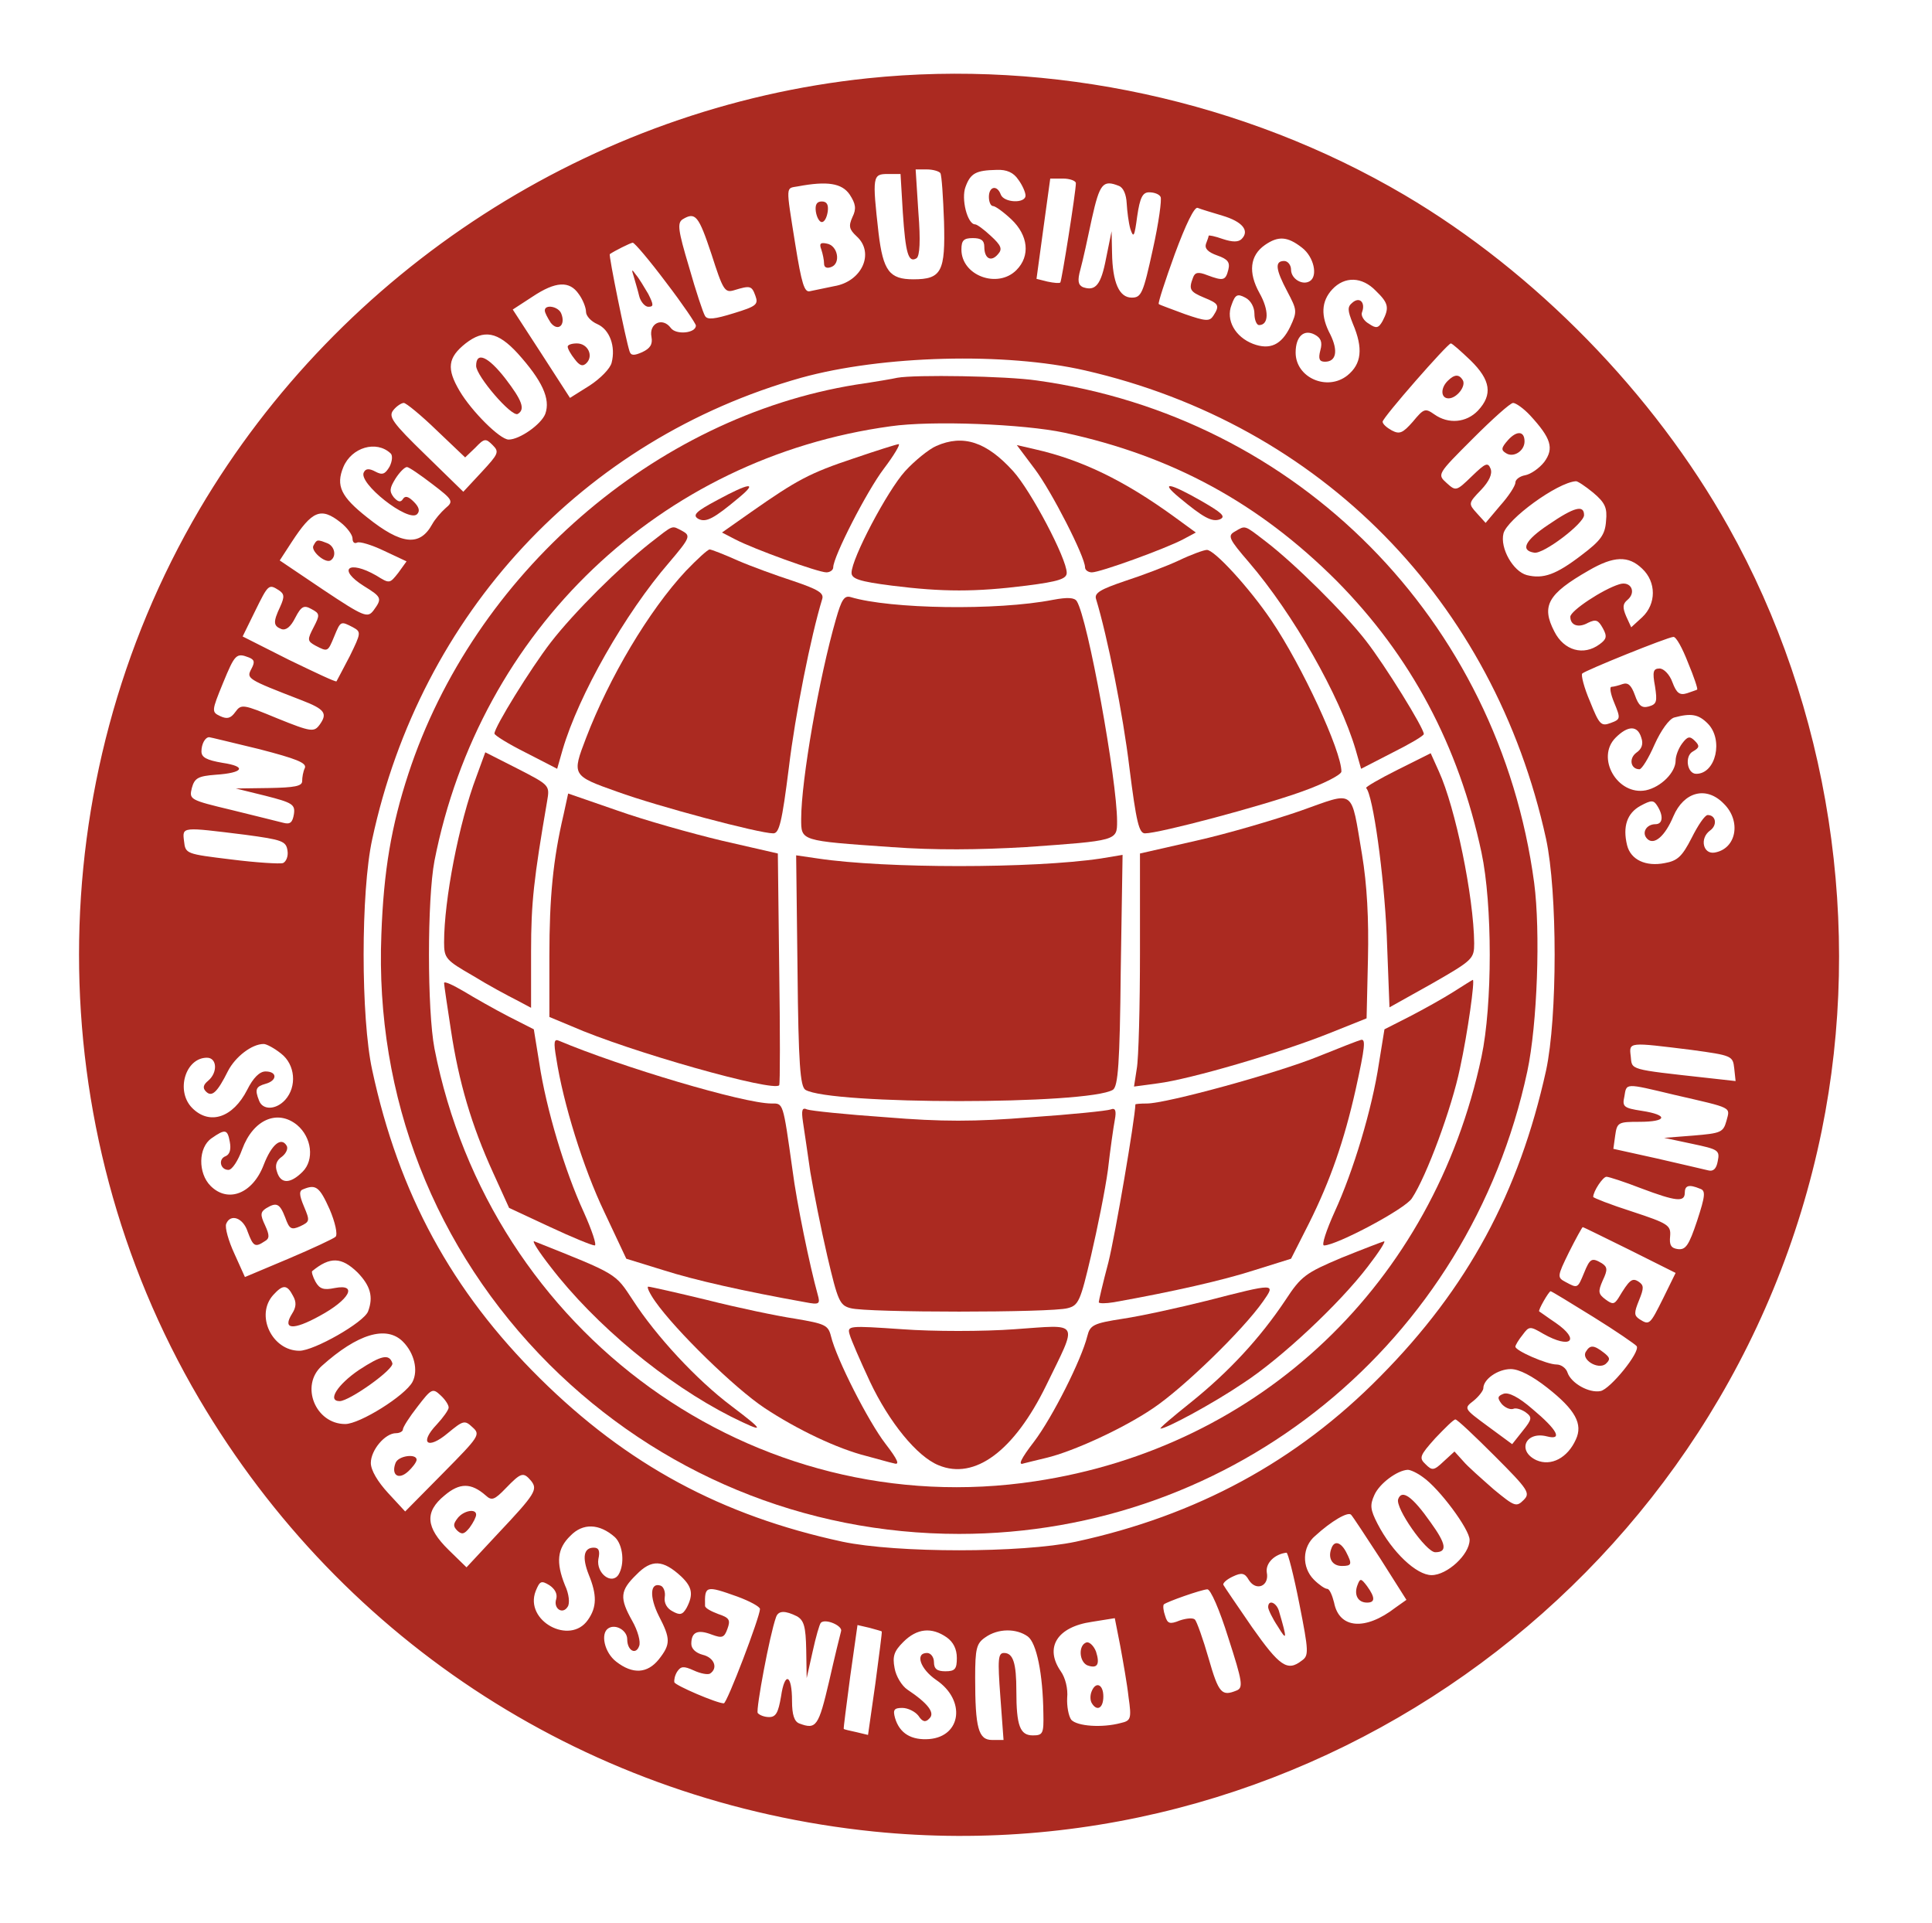 <?xml version="1.0" encoding="utf-8"?>
<svg viewBox="0 0 422 420" xmlns="http://www.w3.org/2000/svg">
  <g transform="matrix(0.1, 0, 0, -0.1, 0, 420)" fill="#000000" stroke="none">
    <path d="M1895 4029 c-602 -63 -1150 -417 -1459 -941 -351 -597 -351 -1348 -1&#10;-1943 315 -535 856 -882 1474 -945 972 -98 1873 568 2070 1530 91 446 17 926&#10;-204 1320 -163 291 -422 556 -707 724 -350 206 -771 297 -1173 255z m159 -207&#10;c3 -5 6 -52 8 -106 3 -109 -5 -126 -67 -126 -52 0 -66 18 -76 101 -14 124 -13&#10;129 20 129 l28 0 5 -84 c6 -89 12 -111 30 -100 7 5 9 38 4 100 l-6 94 24 0&#10;c14 0 27 -4 30 -8z m170 -14 c9 -12 16 -28 16 -35 0 -18 -47 -16 -54 2 -8 22&#10;-26 18 -26 -5 0 -11 4 -20 9 -20 5 0 23 -13 40 -29 37 -35 42 -80 11 -111 -41&#10;-41 -120 -12 -120 45 0 20 5 25 25 25 18 0 25 -5 25 -19 0 -26 15 -34 30 -16&#10;10 11 7 19 -16 40 -15 14 -30 25 -34 25 -17 0 -31 56 -21 82 11 30 23 36 68&#10;37 22 1 37 -6 47 -21z m126 -8 c0 -19 -31 -214 -34 -217 -2 -2 -14 -1 -28 2&#10;l-24 6 15 110 15 109 28 0 c15 0 28 -5 28 -10z m-494 -25 c13 -20 15 -31 6&#10;-49 -9 -20 -7 -27 9 -42 40 -36 12 -99 -49 -109 -20 -4 -44 -9 -53 -11 -12 -3&#10;-18 16 -32 103 -21 132 -21 121 6 126 64 12 96 7 113 -18z m588 19 c10 -4 16&#10;-19 17 -38 1 -17 4 -42 8 -56 7 -21 9 -17 15 28 6 41 12 52 26 52 11 0 22 -4&#10;25 -10 3 -5 -4 -57 -17 -115 -21 -96 -25 -105 -46 -105 -27 0 -42 32 -43 98&#10;l-1 47 -12 -59 c-11 -58 -23 -73 -51 -63 -10 5 -12 14 -5 39 5 18 16 68 25&#10;111 17 76 24 85 59 71z m226 -65 c44 -13 60 -33 42 -51 -7 -7 -20 -7 -41 0&#10;-17 6 -31 9 -31 7 0 -2 -3 -10 -6 -18 -3 -10 5 -18 25 -25 23 -8 28 -15 24&#10;-31 -6 -24 -11 -25 -46 -12 -20 8 -27 6 -31 -5 -10 -26 -7 -31 24 -44 32 -13&#10;35 -17 20 -40 -8 -12 -16 -12 -62 4 -29 11 -55 20 -57 22 -2 2 14 51 35 109&#10;24 65 43 104 50 101 7 -3 31 -10 54 -17z m-1116 -84 c25 -78 29 -85 49 -79 36&#10;11 39 10 47 -12 7 -19 2 -23 -47 -38 -42 -13 -58 -15 -63 -6 -4 6 -20 54 -35&#10;107 -24 80 -26 96 -14 104 28 17 35 8 63 -76z m1290 14 c26 -20 35 -62 17 -73&#10;-16 -10 -41 5 -41 25 0 10 -7 19 -15 19 -21 0 -19 -18 7 -67 21 -40 22 -43 6&#10;-77 -19 -39 -44 -51 -81 -37 -39 15 -60 52 -47 85 8 23 13 25 30 16 12 -6 20&#10;-21 20 -35 0 -14 5 -25 10 -25 22 0 22 33 1 70 -25 45 -21 82 12 105 29 20 49&#10;19 81 -6z m-1389 -76 c36 -47 65 -90 65 -94 0 -17 -44 -21 -55 -5 -18 24 -48&#10;10 -42 -20 3 -16 -3 -25 -20 -33 -18 -8 -25 -8 -28 2 -8 24 -46 210 -43 212&#10;10 7 44 24 50 25 4 0 37 -39 73 -87z m1550 -18 c28 -27 30 -37 15 -66 -9 -16&#10;-14 -17 -30 -6 -11 6 -18 18 -15 25 8 21 -5 35 -21 21 -11 -9 -11 -16 1 -46&#10;23 -54 19 -88 -12 -113 -44 -35 -113 -5 -113 50 0 35 18 52 42 39 13 -7 17&#10;-16 12 -34 -5 -19 -2 -25 10 -25 25 0 29 24 12 59 -22 41 -20 73 4 99 27 29&#10;65 28 95 -3z m-1741 -7 c9 -12 16 -30 16 -39 0 -9 11 -21 25 -27 27 -12 40&#10;-49 31 -84 -3 -13 -25 -35 -48 -50 l-43 -27 -62 96 -63 97 43 28 c51 34 81 35&#10;101 6z m-133 -130 c53 -59 72 -99 60 -132 -9 -23 -56 -56 -80 -56 -19 0 -81&#10;62 -107 106 -29 49 -26 73 13 104 40 31 70 26 114 -22z m2081 -15 c44 -43 49&#10;-75 16 -110 -25 -26 -64 -30 -95 -8 -20 14 -23 13 -47 -16 -22 -25 -29 -28&#10;-46 -19 -11 6 -20 14 -20 19 0 9 142 171 149 171 3 0 22 -17 43 -37z m-842&#10;-22 c515 -118 893 -503 1007 -1023 25 -116 25 -390 0 -506 -59 -267 -171 -475&#10;-362 -668 -183 -186 -402 -304 -665 -361 -119 -25 -391 -25 -510 0 -264 57&#10;-470 168 -661 357 -192 190 -308 403 -366 673 -25 114 -25 390 0 504 106 493&#10;461 874 937 1008 177 49 446 56 620 16z m-1416 -131 l62 -59 22 21 c20 21 23&#10;21 38 6 15 -15 13 -19 -24 -59 l-40 -43 -83 81 c-72 70 -81 83 -70 97 7 9 18&#10;16 23 16 5 0 38 -27 72 -60z m2388 33 c46 -50 53 -72 31 -102 -11 -14 -30 -27&#10;-42 -29 -11 -2 -21 -9 -21 -16 0 -7 -15 -30 -33 -50 l-32 -38 -19 21 c-19 21&#10;-19 22 9 51 18 19 25 35 21 46 -6 15 -11 13 -41 -16 -34 -33 -35 -33 -55 -15&#10;-21 19 -21 19 57 97 43 43 82 78 88 78 6 0 23 -12 37 -27z m-2489 -83 c5 -4 4&#10;-17 -2 -29 -10 -17 -16 -19 -31 -11 -13 7 -21 7 -25 -1 -15 -23 97 -111 116&#10;-92 7 7 4 16 -7 27 -12 12 -19 14 -24 6 -5 -8 -11 -6 -20 4 -10 13 -9 20 4 41&#10;9 14 20 25 25 25 4 0 29 -17 55 -37 46 -35 47 -38 29 -53 -10 -9 -23 -24 -29&#10;-35 -27 -49 -67 -45 -142 15 -57 45 -69 69 -52 110 18 43 72 59 103 30z m2627&#10;-86 c26 -22 31 -33 28 -62 -2 -30 -12 -43 -53 -74 -56 -43 -84 -53 -120 -44&#10;-30 8 -59 59 -51 91 8 31 117 111 158 114 3 1 21 -11 38 -25z m-2736 -65 c14&#10;-11 26 -27 26 -35 0 -8 4 -12 10 -9 5 3 32 -5 59 -18 l49 -23 -18 -25 c-19&#10;-24 -19 -24 -48 -6 -61 35 -86 14 -27 -23 39 -24 40 -27 21 -53 -13 -17 -20&#10;-15 -110 45 l-95 64 26 40 c45 69 64 77 107 43z m2843 -101 c31 -29 31 -77 0&#10;-106 l-24 -22 -11 24 c-8 19 -8 27 3 36 20 17 7 42 -18 34 -36 -11 -107 -58&#10;-107 -71 0 -19 18 -25 39 -13 17 8 22 6 32 -12 10 -18 8 -24 -7 -35 -35 -26&#10;-78 -14 -99 28 -29 56 -14 82 75 133 55 32 87 33 117 4z m-2978 -47 c12 -8 13&#10;-14 3 -36 -16 -34 -15 -42 3 -49 10 -3 20 5 30 25 13 25 19 28 35 19 19 -10&#10;19 -13 5 -40 -14 -27 -14 -30 4 -40 27 -14 27 -14 41 20 14 34 14 34 41 20 18&#10;-10 18 -12 -7 -63 -15 -29 -28 -53 -29 -55 -2 -2 -48 20 -104 47 l-101 51 27&#10;55 c29 59 30 60 52 46z m3078 -158 c13 -31 22 -58 20 -59 -1 -1 -11 -4 -22 -8&#10;-16 -5 -23 0 -32 24 -6 17 -19 30 -28 30 -14 0 -16 -7 -10 -39 5 -33 4 -39&#10;-14 -44 -15 -4 -22 2 -30 25 -8 22 -15 28 -27 24 -8 -3 -20 -6 -24 -6 -5 0 -2&#10;-16 6 -35 14 -34 14 -36 -8 -44 -21 -8 -25 -3 -45 47 -13 30 -20 58 -17 61 7&#10;7 185 79 199 80 6 1 20 -25 32 -56z m-3143 11 c12 -5 13 -10 5 -25 -11 -21&#10;-10 -22 109 -68 52 -20 58 -29 40 -54 -12 -16 -18 -16 -92 14 -75 31 -79 32&#10;-92 14 -10 -14 -18 -16 -33 -9 -19 9 -19 11 6 72 26 63 29 67 57 56z m3186&#10;-144 c35 -35 18 -110 -25 -110 -20 0 -26 39 -7 49 14 8 15 12 4 23 -11 11 -16&#10;10 -28 -6 -8 -11 -14 -27 -14 -37 0 -26 -32 -58 -65 -65 -62 -12 -110 71 -66&#10;115 27 27 48 27 56 0 5 -14 1 -25 -11 -33 -17 -13 -12 -36 7 -36 5 0 20 24 33&#10;54 14 31 32 56 43 59 37 10 53 7 73 -13z m-3164 -56 c81 -21 104 -30 100 -41&#10;-4 -8 -6 -21 -6 -29 0 -11 -17 -14 -72 -15 l-73 -1 65 -16 c59 -15 65 -19 62&#10;-40 -3 -18 -8 -23 -23 -19 -11 3 -61 15 -113 28 -92 22 -93 23 -87 48 6 22 14&#10;26 52 29 61 4 69 18 15 26 -35 6 -46 12 -46 25 0 16 8 31 17 31 2 0 51 -12&#10;109 -26z m3199 -119 c39 -38 28 -99 -20 -107 -25 -4 -33 31 -10 48 17 12 13&#10;34 -5 34 -6 0 -21 -22 -35 -50 -21 -41 -31 -50 -59 -55 -41 -8 -74 7 -82 39&#10;-10 41 0 70 29 86 24 13 29 13 37 0 14 -22 12 -40 -4 -40 -20 0 -31 -19 -18&#10;-32 15 -15 39 6 57 49 23 54 72 67 110 28z m-3230 -68 c82 -11 90 -14 93 -35&#10;2 -12 -3 -24 -10 -27 -7 -2 -58 1 -113 8 -98 12 -100 12 -103 40 -4 32 -5 31&#10;133 14z m79 -478 c31 -24 35 -72 9 -101 -20 -22 -49 -23 -57 -2 -10 25 -7 31&#10;14 37 26 7 26 27 0 27 -13 0 -27 -14 -40 -40 -31 -61 -82 -78 -120 -40 -37 37&#10;-15 110 32 110 22 0 24 -32 3 -50 -11 -9 -13 -16 -5 -24 13 -13 25 -1 48 45&#10;16 31 52 59 78 59 6 0 23 -9 38 -21z m3081 8 c88 -12 90 -13 93 -40 l3 -28&#10;-63 7 c-172 19 -163 17 -166 47 -4 32 -5 31 133 14z m-38 -98 c130 -30 122&#10;-26 114 -57 -7 -25 -12 -27 -72 -32 l-64 -5 61 -13 c57 -12 61 -14 56 -38 -3&#10;-17 -10 -23 -21 -20 -9 2 -59 14 -112 26 l-95 21 4 29 c4 29 7 30 53 30 61 0&#10;64 15 5 24 -39 6 -43 9 -38 31 5 30 0 30 109 4z m-3008 -66 c32 -27 38 -76 12&#10;-102 -27 -27 -48 -27 -56 0 -5 14 -1 25 11 33 9 7 14 18 10 24 -12 20 -33 2&#10;-50 -42 -24 -63 -78 -84 -116 -46 -28 28 -27 84 2 104 30 21 35 20 40 -8 3&#10;-16 0 -27 -9 -31 -17 -6 -12 -30 6 -30 8 0 21 20 30 45 24 65 77 88 120 53z&#10;m2935 -138 c77 -29 96 -31 96 -10 0 16 9 19 33 9 13 -4 12 -15 -6 -70 -18 -54&#10;-25 -64 -42 -62 -15 2 -19 9 -17 28 2 24 -4 28 -83 54 -47 15 -85 30 -85 32 0&#10;12 21 44 29 44 5 0 39 -11 75 -25z m-2864 -46 c12 -28 18 -55 13 -60 -4 -4&#10;-51 -26 -103 -48 l-95 -40 -23 51 c-13 28 -21 57 -18 65 9 23 37 14 47 -17 12&#10;-32 16 -35 37 -21 11 6 11 13 1 35 -11 23 -10 29 2 37 23 14 30 11 42 -20 9&#10;-25 13 -28 33 -19 21 10 21 12 8 43 -11 26 -11 35 -1 38 27 11 35 5 57 -44z&#10;m2840 -89 l100 -50 -27 -55 c-29 -58 -30 -60 -52 -46 -12 8 -12 14 -1 41 11&#10;27 11 33 -1 41 -14 9 -20 4 -44 -36 -9 -14 -13 -14 -28 -3 -16 12 -17 17 -6&#10;42 11 23 10 29 -2 37 -22 13 -26 11 -39 -21 -14 -34 -14 -34 -40 -20 -19 10&#10;-19 12 7 65 15 30 29 55 30 55 2 0 48 -23 103 -50z m-2779 -49 c28 -29 35 -53&#10;23 -85 -9 -24 -118 -86 -150 -86 -60 0 -97 78 -57 122 21 23 30 23 43 -2 8&#10;-14 7 -25 -2 -39 -22 -35 2 -37 60 -5 65 35 85 71 33 61 -24 -5 -33 -2 -42 14&#10;-6 11 -9 22 -7 23 39 32 64 31 99 -3z m2699 -97 c50 -31 92 -60 95 -64 8 -13&#10;-58 -94 -79 -98 -25 -5 -64 17 -72 40 -3 10 -14 18 -24 18 -21 0 -90 30 -90&#10;39 0 3 7 15 16 26 14 19 16 19 45 2 60 -34 82 -14 27 24 -18 12 -34 24 -36 25&#10;-3 2 21 44 25 44 2 0 43 -25 93 -56z m-2600 -54 c25 -25 34 -63 21 -88 -16&#10;-30 -115 -92 -147 -92 -65 0 -99 84 -51 127 78 70 141 89 177 53z m2500 -101&#10;c61 -48 78 -79 62 -113 -18 -40 -54 -59 -86 -45 -43 20 -24 64 23 52 35 -9 23&#10;14 -32 60 -30 26 -52 37 -63 33 -13 -5 -14 -9 -4 -22 7 -8 18 -13 25 -11 6 3&#10;18 -1 27 -7 15 -11 15 -15 -6 -41 l-23 -29 -53 39 c-53 39 -53 39 -31 56 11 9&#10;21 22 21 27 0 20 32 42 60 42 18 0 47 -15 80 -41z m-2400 -43 c0 -5 -12 -22&#10;-26 -37 -39 -41 -20 -56 24 -19 34 28 37 29 54 13 18 -16 15 -20 -64 -100&#10;l-83 -84 -37 40 c-23 25 -38 50 -38 66 0 28 31 65 55 65 8 0 15 4 15 8 0 5 14&#10;27 32 50 30 39 33 41 50 25 10 -9 18 -21 18 -27z m2285 -106 c74 -74 78 -81&#10;63 -96 -16 -16 -20 -14 -65 23 -26 23 -57 50 -67 62 l-19 21 -24 -22 c-21 -20&#10;-25 -20 -39 -6 -15 14 -13 19 21 57 21 22 40 41 44 41 4 0 42 -36 86 -80z&#10;m-157 -46 c36 -25 102 -114 102 -137 0 -32 -49 -77 -83 -77 -33 0 -86 50 -118&#10;112 -16 31 -17 41 -7 63 11 25 50 54 73 55 6 0 21 -7 33 -16z m-1948 -8 c15&#10;-19 10 -28 -73 -116 l-68 -73 -39 38 c-50 49 -53 83 -9 119 33 28 58 28 90 0&#10;13 -12 19 -10 44 16 33 34 38 36 55 16z m1855 -170 l57 -90 -24 -17 c-66 -51&#10;-123 -46 -134 11 -4 16 -10 30 -15 30 -5 0 -18 9 -29 20 -27 27 -26 72 3 96&#10;35 32 71 53 78 46 4 -4 32 -47 64 -96z m-1672 47 c18 -17 22 -59 8 -82 -15&#10;-23 -49 3 -44 34 4 18 1 25 -10 25 -22 0 -26 -21 -11 -59 18 -44 18 -71 -2&#10;-99 -39 -56 -139 -2 -114 63 9 22 12 24 30 13 12 -8 18 -19 15 -30 -7 -21 14&#10;-35 25 -17 5 7 3 28 -6 47 -20 50 -17 80 12 108 27 28 63 27 97 -3z m1495&#10;-145 c21 -106 21 -114 5 -125 -31 -24 -48 -12 -108 73 -33 48 -61 89 -63 93&#10;-1 4 8 12 21 18 19 9 26 8 35 -8 16 -25 45 -13 39 17 -3 20 17 40 43 43 3 1&#10;16 -50 28 -111z m-1350 59 c24 -23 27 -39 12 -68 -9 -16 -15 -17 -31 -8 -12 6&#10;-19 18 -17 31 2 12 -3 23 -9 25 -23 8 -25 -24 -4 -66 26 -50 26 -62 0 -95 -25&#10;-31 -57 -33 -93 -5 -26 20 -35 62 -17 73 16 10 41 -5 41 -24 0 -25 19 -35 26&#10;-15 4 9 -3 34 -15 55 -28 50 -27 66 9 101 33 34 58 33 98 -4z m123 -44 c27&#10;-10 49 -22 49 -27 0 -17 -72 -206 -79 -206 -15 0 -106 39 -108 46 -1 5 1 15 6&#10;23 8 12 14 13 36 3 15 -7 31 -10 36 -7 18 12 9 35 -16 41 -15 4 -25 13 -25 24&#10;0 26 14 32 45 20 22 -8 27 -7 34 13 7 19 4 24 -20 32 -16 6 -29 13 -29 18 -1&#10;44 1 45 71 20z m1072 -90 c31 -96 33 -109 18 -115 -32 -13 -39 -7 -61 70 -12&#10;42 -26 81 -30 85 -4 4 -18 3 -33 -2 -22 -9 -27 -7 -32 10 -4 11 -5 22 -3 25 7&#10;6 81 32 95 33 7 1 27 -45 46 -106z m-942 47 c15 -9 19 -22 20 -73 l1 -62 13&#10;58 c7 32 15 60 18 63 10 10 49 -7 44 -19 -2 -7 -14 -56 -26 -109 -23 -98 -28&#10;-106 -65 -92 -11 4 -16 19 -16 49 0 59 -16 65 -24 10 -6 -35 -11 -45 -26 -45&#10;-10 0 -21 4 -25 9 -4 8 26 170 40 209 5 15 20 15 46 2z m724 -176 c7 -48 5&#10;-52 -17 -57 -41 -11 -95 -7 -108 7 -6 8 -10 30 -9 48 2 20 -4 44 -14 58 -36&#10;52 -8 97 68 108 l50 8 12 -61 c6 -33 15 -83 18 -111z m-539 143 c1 -1 -6 -53&#10;-14 -114 l-16 -112 -25 6 c-14 3 -27 6 -28 7 -1 1 6 52 14 114 l16 113 26 -6&#10;c14 -4 26 -7 27 -8z m142 -13 c14 -10 22 -25 22 -45 0 -24 -4 -29 -25 -29 -18&#10;0 -25 5 -25 20 0 11 -7 20 -15 20 -27 0 -15 -35 20 -59 65 -44 55 -123 -15&#10;-129 -39 -3 -65 12 -75 46 -5 18 -2 22 16 22 12 0 28 -8 35 -17 9 -14 16 -15&#10;24 -6 13 12 -3 33 -48 63 -12 8 -25 29 -28 47 -5 26 -1 37 19 57 30 30 62 33&#10;95 10z m177 2 c19 -14 33 -81 34 -168 1 -44 -1 -48 -23 -48 -28 0 -36 21 -36&#10;97 0 61 -7 83 -27 83 -13 0 -14 -14 -8 -95 l7 -95 -25 0 c-30 0 -37 26 -37&#10;136 0 64 3 75 22 88 28 20 68 20 93 2z" style="fill: rgb(171, 42, 33);"/>
    <path d="M1782 3738 c2 -13 8 -23 13 -23 6 0 11 10 13 23 2 15 -2 22 -13 22&#10;-11 0 -15 -7 -13 -22z" style="fill: rgb(171, 42, 33);"/>
    <path d="M1794 3655 c3 -9 6 -23 6 -31 0 -8 6 -11 16 -7 21 8 14 47 -10 51&#10;-14 3 -17 0 -12 -13z" style="fill: rgb(171, 42, 33);"/>
    <path d="M1384 3597 c3 -11 9 -30 12 -43 3 -13 13 -24 20 -24 12 0 12 4 0 28&#10;-9 15 -20 34 -27 42 -9 13 -10 12 -5 -3z" style="fill: rgb(171, 42, 33);"/>
    <path d="M1190 3522 c0 -5 6 -16 13 -27 16 -20 33 -5 23 20 -6 16 -36 21 -36&#10;7z" style="fill: rgb(171, 42, 33);"/>
    <path d="M1240 3443 c0 -5 7 -17 15 -27 11 -15 18 -17 26 -9 16 16 3 43 -21&#10;43 -11 0 -20 -3 -20 -7z" style="fill: rgb(171, 42, 33);"/>
    <path d="M1040 3401 c0 -22 78 -113 91 -105 17 10 9 30 -27 77 -38 49 -64 60&#10;-64 28z" style="fill: rgb(171, 42, 33);"/>
    <path d="M3162 3368 c-16 -16 -15 -38 2 -38 18 0 39 27 31 40 -8 13 -18 13&#10;-33 -2z" style="fill: rgb(171, 42, 33);"/>
    <path d="M1960 3375 c-8 -2 -49 -9 -90 -15 -441 -71 -835 -414 -978 -850 -37&#10;-113 -54 -211 -59 -351 -14 -354 116 -688 367 -939 239 -238 557 -370 895&#10;-370 601 0 1114 418 1241 1010 22 103 29 306 15 412 -77 574 -516 1018 -1086&#10;1097 -68 10 -266 13 -305 6z m365 -120 c236 -51 425 -154 595 -324 162 -164&#10;266 -359 316 -593 24 -113 24 -333 0 -446 -105 -494 -482 -853 -975 -927 -614&#10;-93 -1190 322 -1312 945 -16 84 -16 326 0 410 99 504 493 880 996 949 90 13&#10;291 5 380 -14z" style="fill: rgb(171, 42, 33);"/>
    <path d="M2045 3226 c-16 -7 -47 -32 -68 -55 -39 -43 -117 -191 -117 -222 0&#10;-13 17 -19 88 -28 111 -14 183 -14 294 0 71 9 88 15 88 28 0 31 -78 179 -117&#10;222 -58 64 -109 81 -168 55z" style="fill: rgb(171, 42, 33);"/>
    <path d="M1865 3199 c-96 -32 -124 -47 -224 -117 l-64 -45 29 -15 c40 -21 181&#10;-72 199 -72 8 0 15 5 15 11 0 23 73 166 111 216 22 29 36 53 32 53 -4 0 -48&#10;-14 -98 -31z" style="fill: rgb(171, 42, 33);"/>
    <path d="M2260 3176 c37 -49 110 -192 110 -215 0 -6 7 -11 15 -11 18 0 159 51&#10;199 72 l28 15 -48 35 c-109 79 -202 124 -304 147 l-39 9 39 -52z" style="fill: rgb(171, 42, 33);"/>
    <path d="M1567 3108 c-47 -25 -55 -33 -42 -41 17 -9 34 0 90 47 41 34 22 32&#10;-48 -6z" style="fill: rgb(171, 42, 33);"/>
    <path d="M2575 3114 c53 -44 72 -55 90 -48 13 6 4 14 -41 40 -70 40 -91 43&#10;-49 8z" style="fill: rgb(171, 42, 33);"/>
    <path d="M1420 3014 c-66 -52 -166 -151 -217 -217 -44 -57 -123 -185 -123&#10;-199 0 -4 31 -23 69 -42 l68 -35 12 42 c35 119 136 297 233 409 45 53 47 58&#10;29 68 -25 13 -18 15 -71 -26z" style="fill: rgb(171, 42, 33);"/>
    <path d="M2697 3039 c-16 -9 -13 -16 31 -67 97 -113 198 -291 233 -409 l12&#10;-42 68 35 c38 19 69 37 69 41 0 13 -84 149 -126 203 -47 61 -157 170 -220 218&#10;-47 36 -43 35 -67 21z" style="fill: rgb(171, 42, 33);"/>
    <path d="M1498 2953 c-81 -87 -167 -232 -218 -365 -31 -81 -31 -82 68 -117 88&#10;-32 310 -91 341 -91 13 0 19 24 34 143 14 117 48 287 73 369 4 13 -10 21 -63&#10;39 -37 12 -92 32 -122 45 -29 13 -57 24 -61 24 -4 0 -27 -21 -52 -47z" style="fill: rgb(171, 42, 33);"/>
    <path d="M2575 2976 c-28 -13 -81 -33 -118 -45 -53 -18 -67 -26 -63 -39 25&#10;-82 59 -252 73 -369 15 -119 21 -143 34 -143 31 0 253 59 342 91 48 17 87 37&#10;87 44 0 45 -86 231 -153 330 -48 71 -125 155 -141 154 -6 0 -34 -10 -61 -23z" style="fill: rgb(171, 42, 33);"/>
    <path d="M1826 2848 c-37 -128 -76 -353 -76 -436 0 -49 -3 -48 197 -62 95 -7&#10;191 -6 294 0 199 14 199 14 199 56 0 91 -64 443 -88 481 -5 8 -20 9 -52 3&#10;-123 -24 -356 -20 -442 6 -14 4 -20 -6 -32 -48z" style="fill: rgb(171, 42, 33);"/>
    <path d="M1041 2505 c-39 -103 -71 -271 -71 -363 0 -35 4 -39 63 -73 34 -21&#10;77 -44 95 -53 l32 -17 0 123 c0 107 6 159 35 328 6 35 6 35 -64 71 l-71 36&#10;-19 -52z" style="fill: rgb(171, 42, 33);"/>
    <path d="M3053 2519 c-40 -20 -71 -38 -69 -40 15 -15 39 -189 45 -322 l6 -157&#10;93 52 c89 51 92 54 92 88 -1 102 -41 296 -77 375 l-18 40 -72 -36z" style="fill: rgb(171, 42, 33);"/>
    <path d="M1231 2421 c-23 -98 -31 -181 -31 -309 l0 -133 48 -20 c127 -56 444&#10;-145 454 -129 2 3 2 118 0 255 l-3 251 -122 28 c-67 16 -170 45 -229 66 l-107&#10;37 -10 -46z" style="fill: rgb(171, 42, 33);"/>
    <path d="M2840 2429 c-58 -20 -160 -50 -227 -65 l-123 -28 0 -216 c0 -118 -3&#10;-233 -7 -254 l-6 -39 52 7 c71 9 268 67 371 108 l85 34 3 130 c2 86 -2 162&#10;-13 228 -25 147 -13 138 -135 95z" style="fill: rgb(171, 42, 33);"/>
    <path d="M1742 2081 c2 -206 6 -253 17 -261 54 -33 618 -33 672 0 11 8 15 55&#10;17 261 l4 252 -48 -8 c-148 -22 -470 -22 -617 0 l-48 7 3 -251z" style="fill: rgb(171, 42, 33);"/>
    <path d="M970 2053 c0 -4 7 -51 15 -103 17 -113 45 -208 92 -311 l35 -77 88&#10;-41 c49 -23 93 -41 99 -41 5 0 -6 33 -24 73 -41 89 -82 225 -97 325 l-12 74&#10;-55 28 c-31 16 -75 41 -98 55 -24 14 -43 23 -43 18z" style="fill: rgb(171, 42, 33);"/>
    <path d="M3175 2034 c-22 -14 -65 -38 -96 -54 l-55 -28 -12 -74 c-15 -100 -56&#10;-236 -97 -325 -18 -40 -29 -73 -23 -73 27 0 178 80 192 103 32 48 87 197 105&#10;284 17 78 33 194 28 193 -1 0 -20 -12 -42 -26z" style="fill: rgb(171, 42, 33);"/>
    <path d="M1215 1889 c15 -98 59 -240 105 -336 l48 -102 81 -25 c69 -22 176&#10;-46 310 -70 31 -6 33 -4 27 17 -17 61 -46 201 -55 272 -21 150 -20 145 -46&#10;145 -60 0 -329 80 -464 137 -11 5 -12 -3 -6 -38z" style="fill: rgb(171, 42, 33);"/>
    <path d="M2880 1893 c-88 -36 -332 -103 -375 -103 -14 0 -25 -1 -25 -2 -1 -33&#10;-44 -285 -59 -345 -12 -45 -21 -84 -21 -87 0 -3 15 -3 33 0 129 23 239 48 307&#10;70 l80 25 39 77 c47 94 77 181 102 292 21 95 22 111 12 109 -5 -1 -46 -17 -93&#10;-36z" style="fill: rgb(171, 42, 33);"/>
    <path d="M1754 1749 c3 -19 10 -68 16 -109 7 -41 23 -123 37 -183 23 -98 27&#10;-108 51 -114 35 -10 439 -10 474 0 24 6 28 16 51 114 14 60 31 144 37 188 5&#10;44 12 93 15 109 4 21 1 27 -9 23 -8 -3 -86 -11 -174 -17 -123 -10 -195 -10&#10;-317 0 -87 6 -164 14 -172 17 -11 5 -13 -1 -9 -28z" style="fill: rgb(171, 42, 33);"/>
    <path d="M1202 1434 c98 -128 253 -256 395 -328 75 -37 75 -33 1 23 -76 57&#10;-165 153 -216 232 -39 59 -32 55 -215 128 -6 2 10 -23 35 -55z" style="fill: rgb(171, 42, 33);"/>
    <path d="M2930 1453 c-78 -33 -88 -40 -122 -92 -56 -84 -124 -157 -206 -223&#10;-40 -32 -71 -58 -67 -58 13 0 115 55 180 99 83 54 210 173 272 254 24 31 41&#10;57 36 56 -4 -1 -46 -17 -93 -36z" style="fill: rgb(171, 42, 33);"/>
    <path d="M1431 1358 c44 -63 174 -190 239 -233 71 -47 159 -89 223 -105 23 -6&#10;50 -14 60 -16 13 -4 8 8 -19 43 -37 48 -107 185 -119 235 -6 24 -13 27 -78 38&#10;-40 6 -126 24 -193 41 -66 16 -124 29 -128 29 -4 0 3 -15 15 -32z" style="fill: rgb(171, 42, 33);"/>
    <path d="M2635 1359 c-60 -15 -142 -33 -182 -39 -65 -10 -72 -14 -78 -38 -13&#10;-52 -76 -177 -116 -230 -30 -39 -36 -53 -23 -48 11 3 33 8 49 12 59 14 168 64&#10;233 108 66 44 197 171 241 234 28 40 28 40 -124 1z" style="fill: rgb(171, 42, 33);"/>
    <path d="M3294 3239 c-15 -17 -16 -22 -4 -29 16 -10 40 5 40 26 0 23 -17 24&#10;-36 3z" style="fill: rgb(171, 42, 33);"/>
    <path d="M3382 3054 c-51 -34 -62 -56 -31 -61 20 -4 109 64 109 82 0 23 -21&#10;18 -78 -21z" style="fill: rgb(171, 42, 33);"/>
    <path d="M685 3009 c-8 -11 25 -40 37 -33 14 9 9 32 -8 38 -21 8 -22 8 -29 -5z" style="fill: rgb(171, 42, 33);"/>
    <path d="M1856 1285 c3 -11 23 -57 44 -102 42 -89 103 -164 150 -183 79 -33&#10;165 31 235 174 70 144 76 133 -69 123 -68 -5 -178 -5 -245 0 -118 8 -121 8&#10;-115 -12z" style="fill: rgb(171, 42, 33);"/>
    <path d="M3464 1248 c-11 -17 26 -40 43 -27 11 10 10 14 -4 25 -22 17 -30 17&#10;-39 2z" style="fill: rgb(171, 42, 33);"/>
    <path d="M784 1208 c-47 -32 -70 -68 -42 -68 21 0 120 70 115 83 -7 21 -24 17&#10;-73 -15z" style="fill: rgb(171, 42, 33);"/>
    <path d="M864 1005 c-10 -26 6 -38 27 -19 10 9 19 21 19 26 0 14 -40 9 -46 -7z" style="fill: rgb(171, 42, 33);"/>
    <path d="M3054 926 c-7 -19 61 -116 81 -116 27 0 24 18 -10 65 -40 57 -63 73&#10;-71 51z" style="fill: rgb(171, 42, 33);"/>
    <path d="M1000 885 c-10 -13 -11 -18 -1 -28 10 -9 15 -8 27 7 8 11 14 23 14&#10;28 0 14 -27 9 -40 -7z" style="fill: rgb(171, 42, 33);"/>
    <path d="M2908 818 c-8 -21 2 -38 23 -38 22 0 23 4 9 31 -12 22 -26 25 -32 7z" style="fill: rgb(171, 42, 33);"/>
    <path d="M2965 738 c-8 -21 1 -38 21 -38 18 0 18 11 0 36 -13 17 -15 18 -21 2z" style="fill: rgb(171, 42, 33);"/>
    <path d="M2770 690 c0 -5 9 -24 21 -42 20 -33 21 -29 3 32 -5 20 -24 28 -24&#10;10z" style="fill: rgb(171, 42, 33);"/>
    <path d="M2373 613 c-18 -6 -16 -42 2 -50 22 -8 28 2 19 30 -5 13 -15 22 -21&#10;20z" style="fill: rgb(171, 42, 33);"/>
    <path d="M2384 505 c-3 -8 -3 -19 1 -25 11 -18 25 -11 25 15 0 27 -17 34 -26&#10;10z" style="fill: rgb(171, 42, 33);"/>
  </g>
</svg>